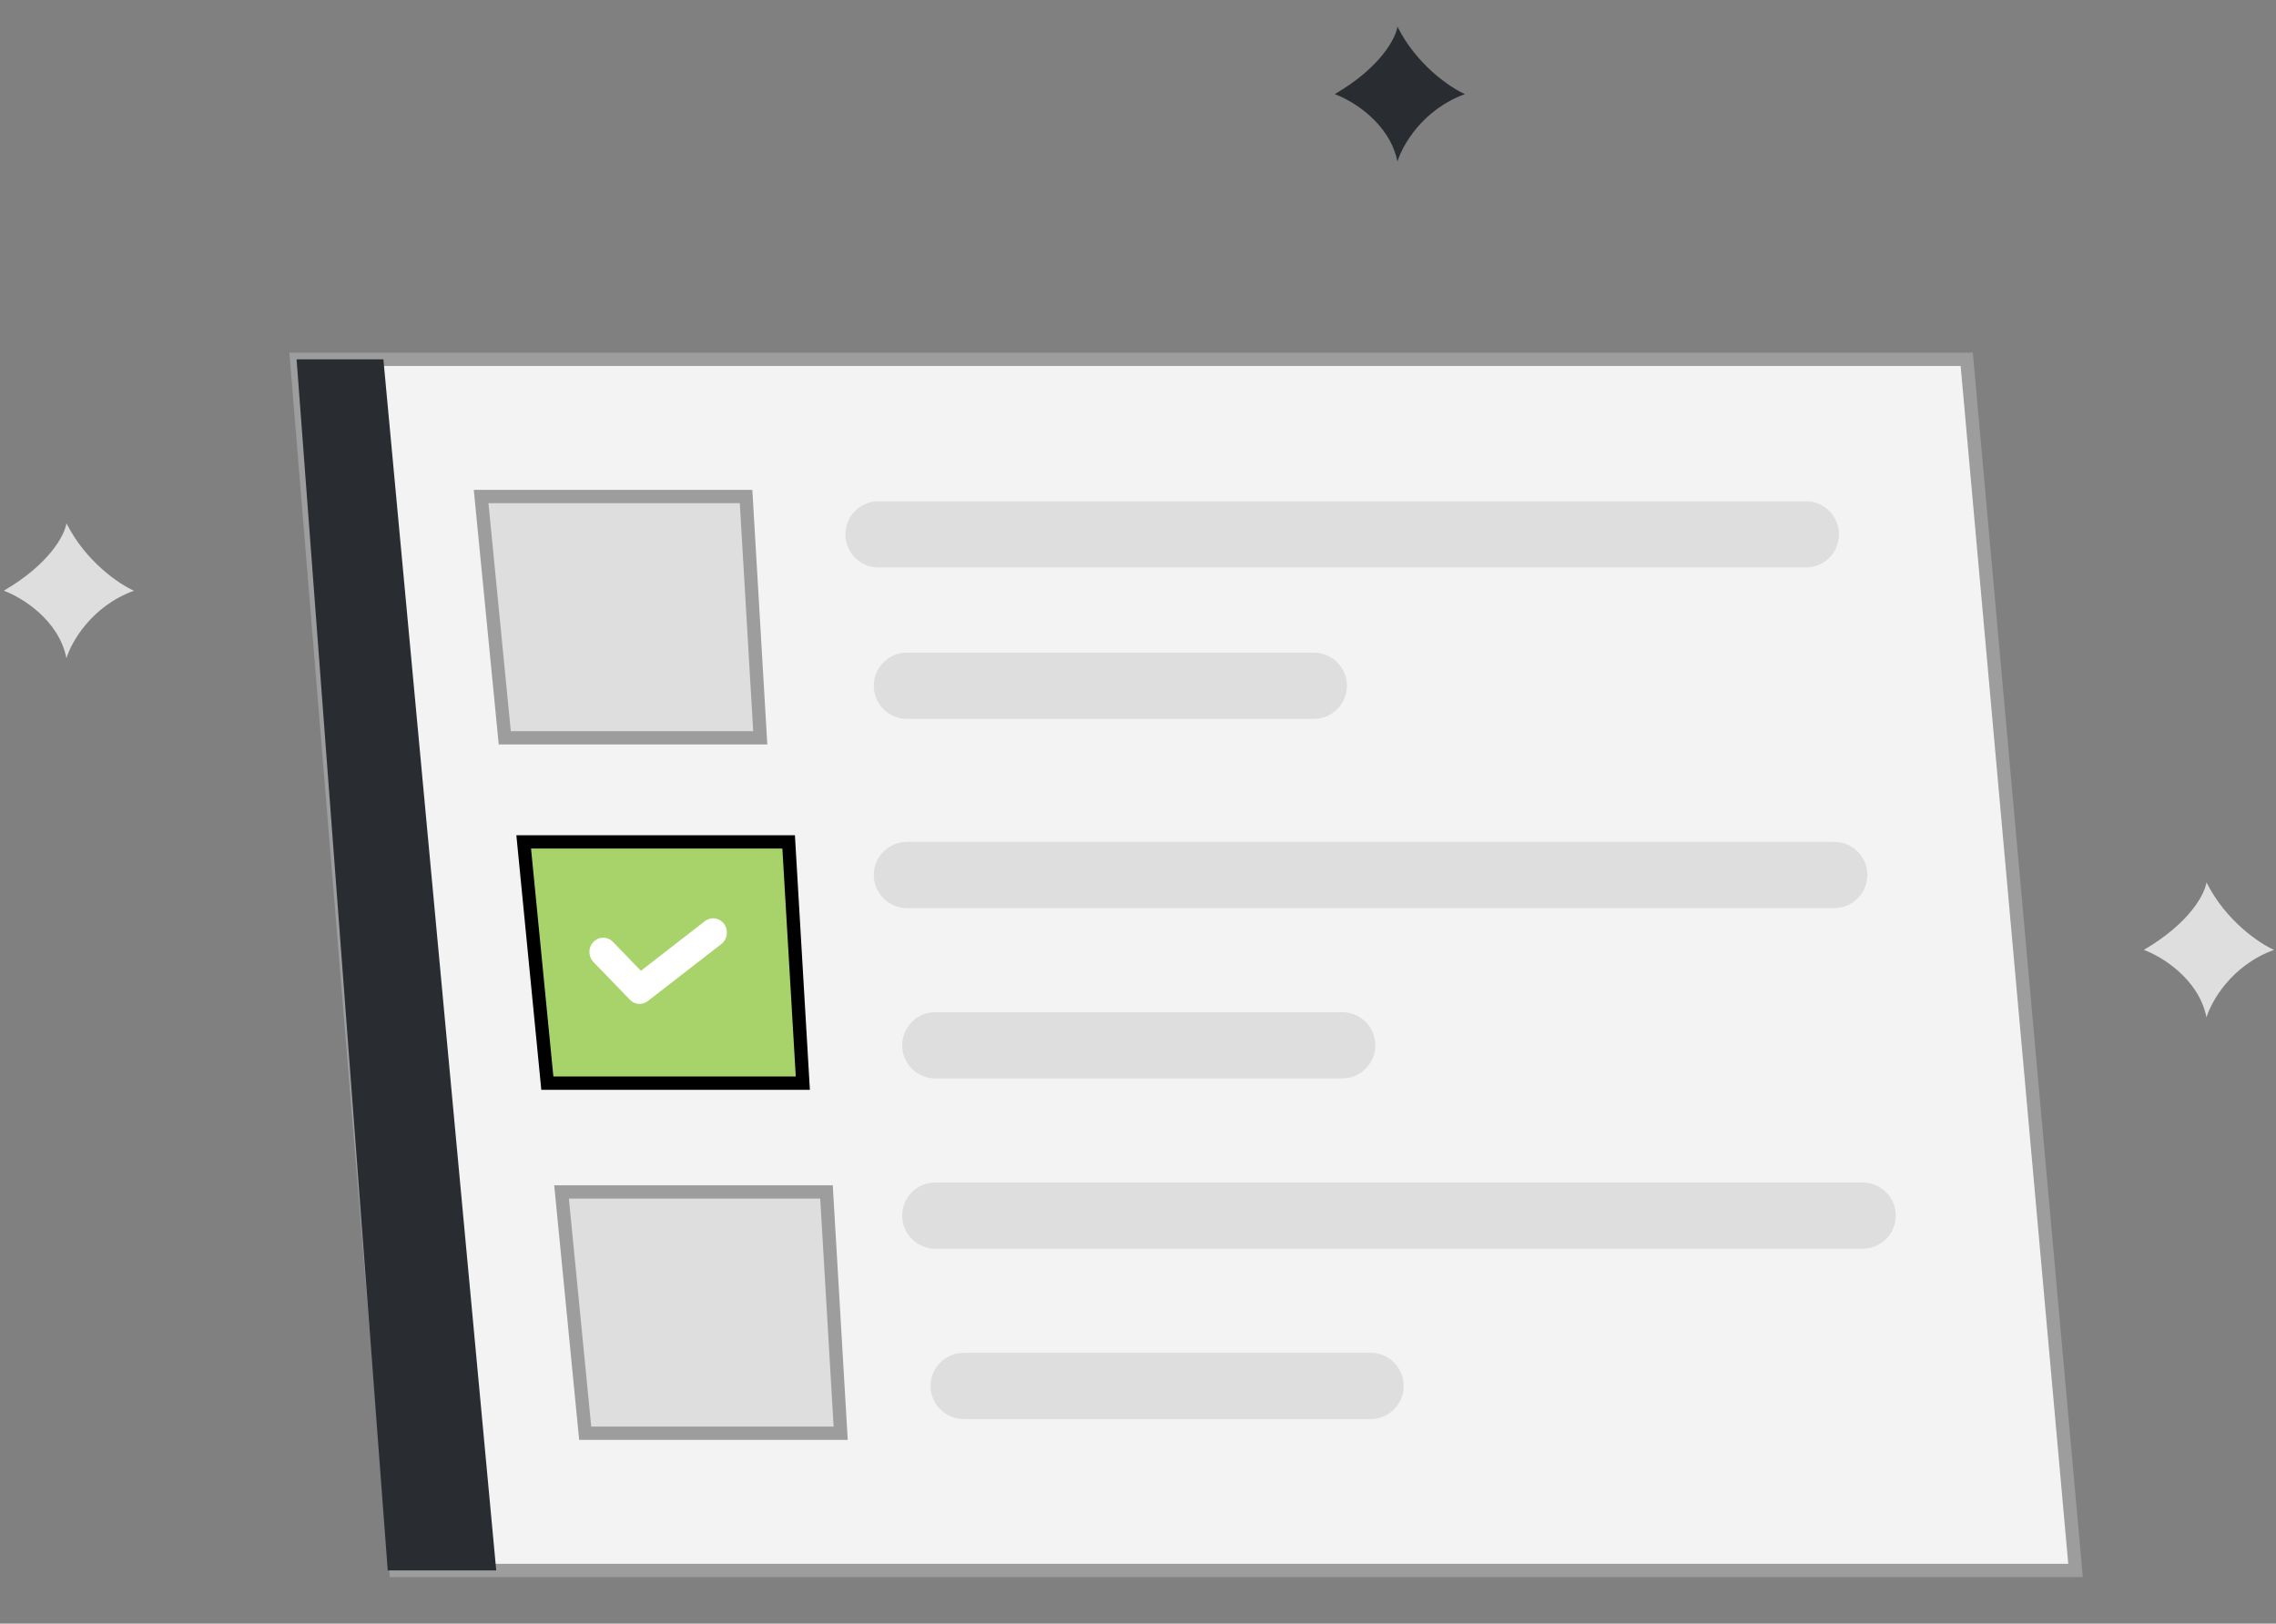 <svg width="171" height="122" viewBox="0 0 171 122" fill="none" xmlns="http://www.w3.org/2000/svg">
<rect x="0" y="0" width="171" height="122" fill="#808080" stroke="none"/>
<g clip-path="url(#clip0_1626_170)">
<path d="M4.993 39.315C6.442 42.213 8.978 43.903 10.065 44.386C6.877 45.546 5.355 48.251 4.993 49.458C4.413 46.56 1.612 44.87 0.283 44.386C3.761 42.358 4.872 40.16 4.993 39.315Z" fill="#DEDEDE"/>
<path d="M165.778 66.301C167.227 69.199 169.763 70.89 170.85 71.373C167.662 72.532 166.14 75.237 165.778 76.445C165.198 73.546 162.396 71.856 161.068 71.373C164.546 69.344 165.657 67.146 165.778 66.301Z" fill="#DEDEDE"/>
<path d="M104.992 2C106.442 4.898 108.978 6.589 110.064 7.072C106.876 8.231 105.355 10.936 104.992 12.144C104.413 9.246 101.611 7.555 100.283 7.072C103.761 5.043 104.872 2.845 104.992 2Z" fill="#292D32"/>
<path d="M155.939 118H29.748L22.283 27H147.764L155.939 118Z" fill="#F3F3F3" stroke="#9D9D9D"/>
<path d="M135.678 37.664H66.006C64.632 37.664 63.518 38.778 63.518 40.152C63.518 41.527 64.632 42.641 66.006 42.641H135.678C137.052 42.641 138.166 41.527 138.166 40.152C138.166 38.778 137.052 37.664 135.678 37.664Z" fill="#DEDEDE"/>
<path d="M137.811 63.258H68.139C66.764 63.258 65.65 64.372 65.65 65.746C65.65 67.12 66.764 68.234 68.139 68.234H137.811C139.185 68.234 140.299 67.12 140.299 65.746C140.299 64.372 139.185 63.258 137.811 63.258Z" fill="#DEDEDE"/>
<path d="M139.943 88.852H70.272C68.897 88.852 67.783 89.966 67.783 91.34C67.783 92.714 68.897 93.828 70.272 93.828H139.943C141.318 93.828 142.432 92.714 142.432 91.34C142.432 89.966 141.318 88.852 139.943 88.852Z" fill="#DEDEDE"/>
<path d="M98.709 49.039H68.139C66.764 49.039 65.65 50.153 65.65 51.527C65.65 52.902 66.764 54.016 68.139 54.016H98.709C100.083 54.016 101.197 52.902 101.197 51.527C101.197 50.153 100.083 49.039 98.709 49.039Z" fill="#DEDEDE"/>
<path d="M100.842 76.055H70.272C68.897 76.055 67.783 77.169 67.783 78.543C67.783 79.917 68.897 81.031 70.272 81.031H100.842C102.216 81.031 103.33 79.917 103.33 78.543C103.33 77.169 102.216 76.055 100.842 76.055Z" fill="#DEDEDE"/>
<path d="M102.975 101.648H72.404C71.03 101.648 69.916 102.762 69.916 104.136C69.916 105.511 71.03 106.625 72.404 106.625H102.975C104.349 106.625 105.463 105.511 105.463 104.136C105.463 102.762 104.349 101.648 102.975 101.648Z" fill="#DEDEDE"/>
<path d="M56.053 37.309H36.147L37.924 55.438H57.119L56.053 37.309Z" fill="#DEDEDE" stroke="#9D9D9D"/>
<path d="M59.252 63.258H39.346L41.123 81.387H60.318L59.252 63.258Z" fill="#A8D36A" stroke="black"/>
<path d="M48.056 75.43C47.919 75.43 47.785 75.402 47.659 75.348C47.533 75.294 47.419 75.215 47.324 75.115L44.561 72.258C44.378 72.055 44.279 71.786 44.283 71.508C44.288 71.231 44.397 70.966 44.587 70.769C44.776 70.573 45.032 70.461 45.301 70.456C45.569 70.451 45.829 70.554 46.025 70.743L48.152 72.944L52.959 69.214C53.178 69.044 53.455 68.971 53.727 69.011C53.999 69.051 54.244 69.201 54.409 69.429C54.574 69.656 54.645 69.942 54.606 70.223C54.567 70.504 54.422 70.758 54.202 70.929L48.677 75.215C48.498 75.354 48.28 75.429 48.056 75.43Z" fill="white"/>
<path d="M62.096 89.562H42.19L43.967 107.691H63.162L62.096 89.562Z" fill="#DEDEDE" stroke="#9D9D9D"/>
<path d="M28.805 27H22.283L29.131 118H37.283L28.805 27Z" fill="#292D32"/>
</g>
<defs>
<clipPath id="clip0_1626_170">
<rect width="171" height="122" fill="white"/>
</clipPath>
</defs>
</svg>
